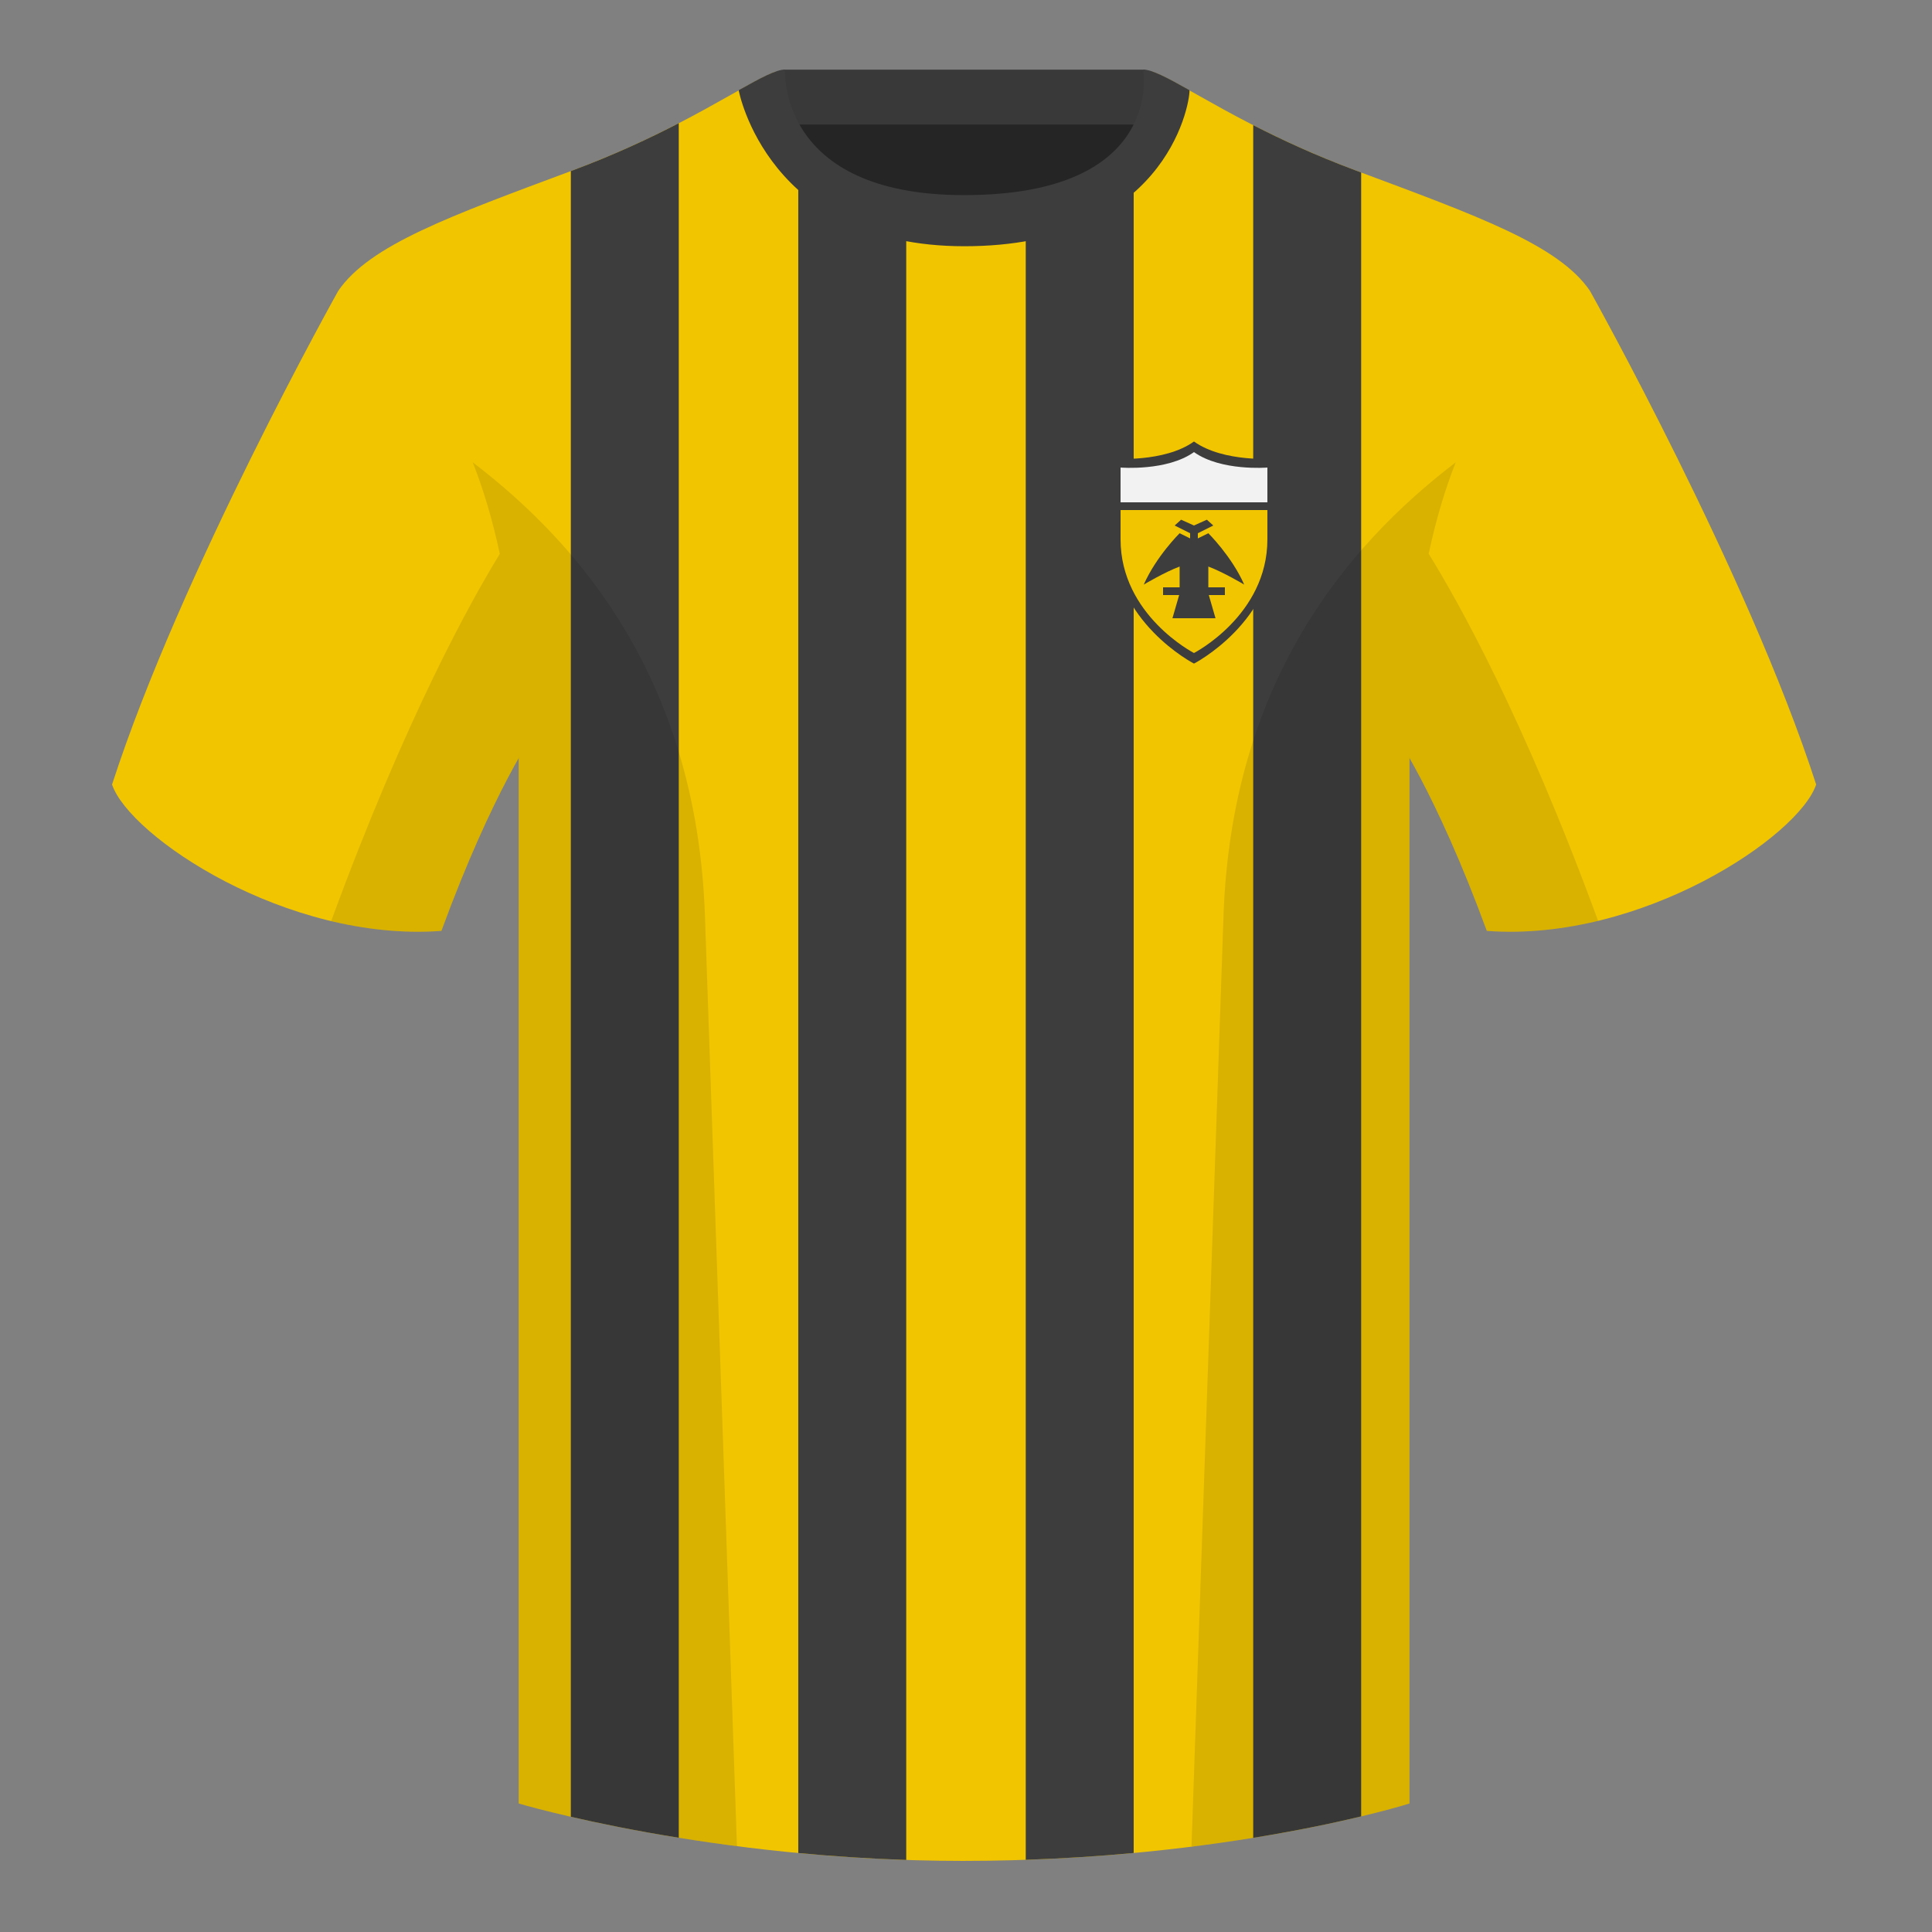 <svg width="500" height="500" viewBox="0 0 500 500" fill="none" xmlns="http://www.w3.org/2000/svg">
<rect x="0" y="0" width="500" height="500" fill="#808080" stroke="none"/>
<path fill-rule="evenodd" clip-rule="evenodd" d="M203.004 109.223H296.647V21.928H203.004V109.223Z" fill="#252525"/>
<path fill-rule="evenodd" clip-rule="evenodd" d="M202.863 32.228H296.322V18.028H202.863V32.228Z" fill="#393939"/>
<path fill-rule="evenodd" clip-rule="evenodd" d="M87.547 75.258C87.547 75.258 46.785 148.059 29 203.029C33.445 216.404 74.208 243.889 114.232 240.914C127.572 204.514 138.692 188.914 138.692 188.914C138.692 188.914 141.655 93.829 87.547 75.258Z" fill="#F1C500"/>
<path fill-rule="evenodd" clip-rule="evenodd" d="M411.472 75.258C411.472 75.258 452.235 148.059 470.02 203.029C465.575 216.404 424.812 243.889 384.787 240.914C371.448 204.514 360.328 188.914 360.328 188.914C360.328 188.914 357.364 93.829 411.472 75.258Z" fill="#F1C500"/>
<path fill-rule="evenodd" clip-rule="evenodd" d="M249.51 57.703C199.429 57.703 201.712 18.233 200.768 18.562C193.252 21.181 176.635 33.499 148.329 44.057C116.456 55.943 95.703 63.373 87.547 75.257C98.662 84.172 134.241 104.227 134.241 195.602V466.742C134.241 466.742 183.899 481.598 249.126 481.598C318.055 481.598 364.775 466.742 364.775 466.742V195.602C364.775 104.227 400.354 84.172 411.474 75.257C403.317 63.373 382.564 55.943 350.692 44.057C322.332 33.481 305.71 21.138 298.213 18.549C297.286 18.229 302.391 57.703 249.51 57.703Z" fill="#F1C500"/>
<path fill-rule="evenodd" clip-rule="evenodd" d="M265.462 56.271C281.138 53.178 289.21 45.519 293.399 37.904L293.399 479.549C284.702 480.356 275.362 480.979 265.462 481.316V56.271ZM324.329 32.392C331.654 36.145 340.4 40.216 350.692 44.054C351.22 44.251 351.744 44.446 352.266 44.641L352.266 470.082C345.437 471.718 335.983 473.738 324.329 475.627V32.392ZM234.532 481.349C224.732 481.023 215.376 480.388 206.595 479.559L206.595 37.804C211.072 45.488 219.276 53.239 234.532 56.316L234.532 481.349ZM175.665 475.609C164.226 473.763 154.73 471.793 147.729 470.179V44.278C147.929 44.204 148.129 44.129 148.33 44.054C159.081 40.044 168.145 35.78 175.665 31.89V475.609Z" fill="#3D3D3D"/>
<path fill-rule="evenodd" clip-rule="evenodd" d="M307.851 23.345C302.079 20.105 298.123 18 295.843 18C295.843 18 301.725 50.495 249.508 50.495C200.988 50.495 203.173 18 203.173 18C200.893 18 196.937 20.105 191.17 23.345C191.17 23.345 198.538 63.725 249.573 63.725C301.051 63.725 307.851 27.83 307.851 23.345Z" fill="#3D3D3D"/>
<path fill-rule="evenodd" clip-rule="evenodd" d="M413.585 238.323C404.297 240.561 394.52 241.639 384.787 240.915C376.589 218.546 369.23 204.032 364.774 196.167V466.744C364.774 466.744 343.672 473.454 308.908 477.855C308.726 477.835 308.545 477.815 308.364 477.795C310.245 423 314.086 311.325 316.64 237.09C318.696 177.335 347.725 141.8 376.739 119.65C374.064 126.431 371.668 134.256 369.74 143.317C377.094 155.169 394.176 185.386 413.571 238.281C413.576 238.295 413.581 238.309 413.585 238.323ZM190.717 477.795C156.469 473.394 134.241 466.744 134.241 466.744V196.172C129.785 204.039 122.427 218.551 114.231 240.915C104.598 241.631 94.923 240.583 85.721 238.391C85.726 238.359 85.732 238.327 85.741 238.295C105.118 185.447 122.046 155.229 129.35 143.351C127.421 134.276 125.023 126.439 122.344 119.65C151.358 141.8 180.388 177.335 182.443 237.09C184.997 311.325 188.839 423 190.719 477.795L190.717 477.795Z" fill="black" fill-opacity="0.1"/>
<path fill-rule="evenodd" clip-rule="evenodd" d="M288 118.684C288 118.684 301.263 119.789 309 114.263C316.737 119.789 330 118.684 330 118.684V139.229C330 160.95 309 171.737 309 171.737C309 171.737 288 160.944 288 139.229V118.684Z" fill="#3D3D3D"/>
<path fill-rule="evenodd" clip-rule="evenodd" d="M290 132H328V139.588C328 159.24 309 169 309 169C309 169 290 159.235 290 139.588V132Z" fill="#F1C500"/>
<path d="M328 130H290V121C290 121 302 122 309 117C316 122 328 121 328 121V130Z" fill="#F2F2F2"/>
<path d="M308 138L304 136L305.667 134.5L309 136L312.333 134.5L314 136L310 138V139.34L312.714 138C312.714 138 318.75 143.958 322 151.292C322 151.292 316.596 148.065 312.714 146.622V152H317V154H312.835L314.571 160H303.429L305.165 154H301V152H305.286V146.622C301.404 148.065 296 151.292 296 151.292C299.25 143.958 305.286 138 305.286 138L308 139.34V138Z" fill="#3D3D3D"/>
</svg>
